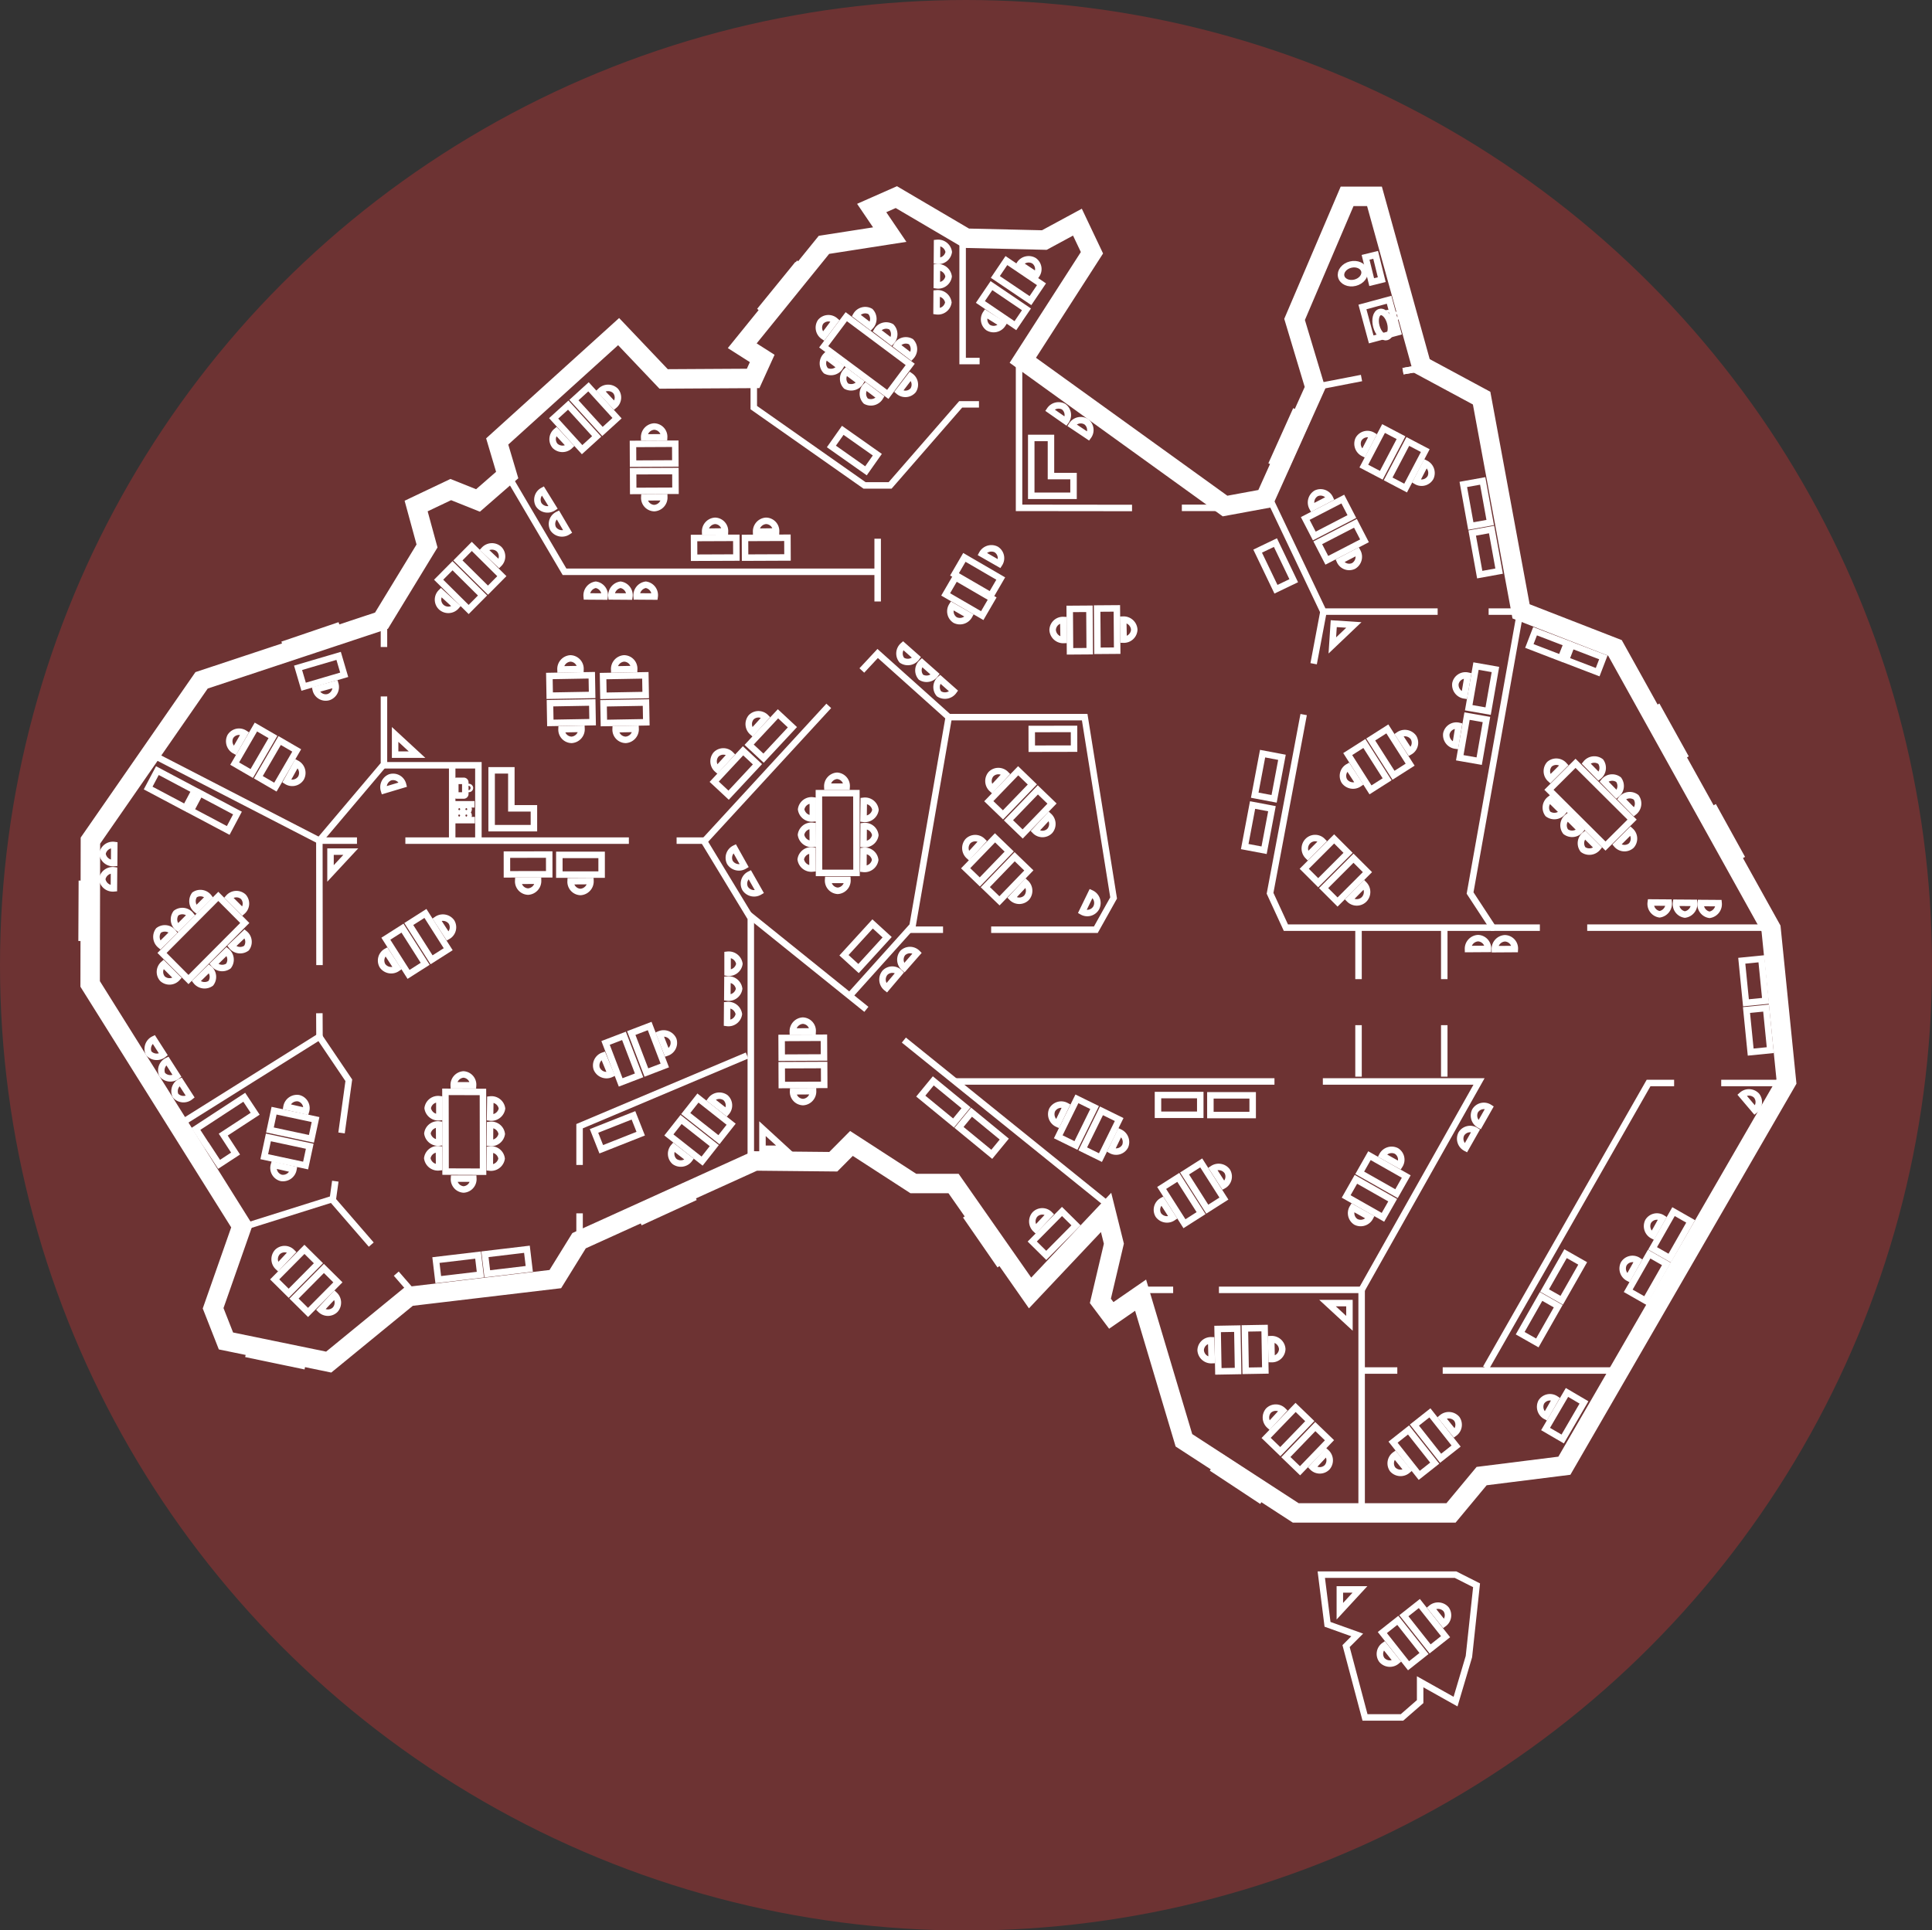 <svg xmlns="http://www.w3.org/2000/svg" xmlns:xlink="http://www.w3.org/1999/xlink" viewBox="0 0 148.94 148.85"><rect x="0" y="0" width="148.94" height="148.85" fill="#333333" stroke="none"/><defs><style>.cls-1,.cls-4,.cls-6{fill:none;}.cls-1,.cls-4,.cls-5,.cls-6,.cls-8{stroke:#fff;}.cls-1,.cls-5,.cls-8{stroke-miterlimit:10;}.cls-1,.cls-5,.cls-6,.cls-8{stroke-width:0.5px;}.cls-2{isolation:isolate;}.cls-3{fill:#6d3333;}.cls-4{stroke-width:1.5px;}.cls-5{fill:#fff;}.cls-7{clip-path:url(#clip-path);}.cls-8{fill:url(#linear-gradient);}</style><clipPath id="clip-path"><path class="cls-1" d="M108.16,28.62l1.45-.25Z"/></clipPath><linearGradient id="linear-gradient" x1="-289.59" y1="655.85" x2="-288.73" y2="655.85" gradientTransform="matrix(1.67, 0, 0, -1.67, 590.73, 1121.41)" gradientUnits="userSpaceOnUse"><stop offset="0" stop-color="#fff"/><stop offset="0.1" stop-color="#f9f9f9"/><stop offset="0.22" stop-color="#eaeaea"/><stop offset="0.36" stop-color="#cfcfcf"/><stop offset="0.51" stop-color="#ababab"/><stop offset="0.67" stop-color="#7c7c7c"/><stop offset="0.83" stop-color="#424342"/><stop offset="1" stop-color="#000100"/></linearGradient></defs><title>australian</title><g id="Ellipse_2" data-name="Ellipse 2" class="cls-2"><g id="Ellipse_2-2" data-name="Ellipse 2"><ellipse class="cls-3" cx="74.47" cy="74.43" rx="74.47" ry="74.43"/></g></g><g id="Spanish_Bild" data-name="Spanish Bild"><polygon class="cls-4" points="42.81 98.63 44.64 95.67 58.2 89.52 64.24 89.58 65.64 88.17 70.41 91.26 73.51 91.26 79.41 99.7 85.27 93.49 85.87 95.9 84.83 100.31 85.67 101.43 87.93 99.87 91.27 111.06 99.89 116.66 111.86 116.66 114.22 113.82 120.6 113.02 137.72 83.4 136.53 71.6 124.5 49.96 117.26 47.14 114.22 30.7 109.58 28.2 105.96 15.14 103.85 15.14 99.8 24.63 101.38 29.89 97.53 38.45 94.44 39.02 78.85 27.78 84.18 19.49 83.06 17.13 80.51 18.51 74.49 18.37 69.1 15.2 67.2 16.04 68.59 18.09 63.52 18.88 57.22 26.66 58.76 27.64 58.06 29.18 51.16 29.22 47.69 25.57 38.33 34.04 39.1 36.63 36.85 38.59 34.75 37.75 32.08 39.02 32.92 42.1 29.41 47.86 15.54 52.46 6.97 64.82 6.95 75.87 18.65 94.55 16.43 100.88 17.42 103.4 25.34 105.03 31.52 99.97 42.81 98.63"/><rect class="cls-5" x="95.23" y="111.91" width="0.93" height="4.06" transform="translate(-52.09 131.28) rotate(-56.67)"/><line class="cls-6" x1="94.17" y1="112.45" x2="97.66" y2="114.74"/><polygon class="cls-6" points="97.2 115.43 97.08 115.62 93.61 113.33 93.73 113.14 93.72 113.13 97.21 115.43 97.2 115.43"/><rect class="cls-5" x="127.82" y="54.69" width="0.93" height="4.06" transform="translate(-11.41 69.41) rotate(-29.05)"/><line class="cls-6" x1="128.94" y1="58.75" x2="126.91" y2="55.1"/><polygon class="cls-6" points="127.64 54.7 127.83 54.59 129.85 58.23 129.66 58.34 129.66 58.36 127.63 54.7 127.64 54.7"/><rect class="cls-5" x="132.16" y="62.44" width="0.93" height="4.06" transform="translate(-14.64 72.16) rotate(-28.92)"/><line class="cls-6" x1="133.28" y1="66.5" x2="131.26" y2="62.84"/><polygon class="cls-6" points="131.99 62.45 132.18 62.34 134.19 65.98 134 66.09 134 66.11 131.98 62.45 131.99 62.45"/><rect class="cls-5" x="97.52" y="33.5" width="4.06" height="0.93" transform="translate(27.79 110.87) rotate(-65.82)"/><line class="cls-6" x1="100.78" y1="32.22" x2="99.07" y2="36.03"/><polygon class="cls-6" points="98.31 35.69 98.11 35.6 99.82 31.8 100.03 31.89 100.04 31.88 98.32 35.7 98.31 35.69"/><rect class="cls-5" x="58.5" y="22.1" width="4.06" height="0.93" transform="matrix(0.63, -0.78, 0.78, 0.63, 4.84, 55.31)"/><line class="cls-6" x1="62.17" y1="21.2" x2="59.52" y2="24.44"/><polygon class="cls-6" points="58.89 23.92 58.72 23.78 61.35 20.55 61.52 20.69 61.54 20.68 58.89 23.92 58.89 23.92"/><polygon class="cls-5" points="6.46 72.26 7.39 72.27 7.41 68.21 6.48 68.2 6.46 72.26"/><line class="cls-6" x1="7.36" y1="68.15" x2="7.33" y2="72.32"/><polygon class="cls-6" points="6.51 72.31 6.29 72.31 6.31 68.15 6.53 68.15 6.54 68.14 6.52 72.31 6.51 72.31"/><rect class="cls-5" x="22.16" y="49.1" width="4.06" height="0.93" transform="translate(-14.59 10.35) rotate(-18.66)"/><line class="cls-6" x1="26.3" y1="49.28" x2="22.34" y2="50.62"/><polygon class="cls-6" points="22.08 49.83 22.01 49.63 25.95 48.29 26.03 48.5 26.04 48.5 22.08 49.84 22.08 49.83"/><rect class="cls-5" x="20.91" y="102.22" width="0.93" height="4.06" transform="translate(-85.05 103.92) rotate(-78.24)"/><line class="cls-6" x1="19.4" y1="103.42" x2="23.5" y2="104.27"/><polygon class="cls-6" points="23.32 105.08 23.28 105.3 19.2 104.45 19.25 104.23 19.23 104.22 23.33 105.07 23.32 105.08"/><rect class="cls-5" x="49.19" y="92.23" width="4.06" height="0.93" transform="translate(-33.95 29.74) rotate(-24.6)"/><line class="cls-6" x1="49.15" y1="93.2" x2="52.95" y2="91.46"/><polygon class="cls-6" points="53.29 92.21 53.38 92.41 49.59 94.15 49.5 93.94 49.48 93.95 53.28 92.2 53.29 92.21"/><rect class="cls-5" x="75.83" y="93.27" width="0.93" height="4.06" transform="translate(-40.67 60.35) rotate(-34.68)"/><line class="cls-6" x1="75.44" y1="93.35" x2="77.82" y2="96.79"/><polygon class="cls-6" points="77.14 97.25 76.96 97.38 74.59 93.95 74.77 93.83 74.77 93.81 77.15 97.25 77.14 97.25"/><polyline class="cls-6" points="104.97 116.35 104.97 99.46 93.97 99.46"/><line class="cls-6" x1="90.44" y1="99.46" x2="88.2" y2="99.46"/><line class="cls-6" x1="105.16" y1="105.68" x2="107.72" y2="105.68"/><line class="cls-6" x1="111.22" y1="105.68" x2="124.74" y2="105.68"/><line class="cls-6" x1="101.55" y1="29.81" x2="104.96" y2="29.15"/><g class="cls-7"><rect class="cls-8" x="108.16" y="28.37" width="1.45" height="0.25"/></g><path class="cls-1" d="M108.16,28.62l1.45-.25Z"/><line class="cls-6" x1="108.16" y1="28.62" x2="109.6" y2="28.37"/><line class="cls-6" x1="24.63" y1="80.11" x2="24.62" y2="78.13"/><line class="cls-6" x1="69.68" y1="80.2" x2="85.31" y2="92.81"/><polyline class="cls-6" points="74.21 18.25 74.21 27.84 75.52 27.84"/><line class="cls-6" x1="29.6" y1="47.8" x2="29.6" y2="49.89"/><polyline class="cls-6" points="24.63 74.42 24.62 64.82 11.72 58.17"/><polyline class="cls-6" points="29.6 53.7 29.6 58.93 24.62 64.82"/><line class="cls-6" x1="31.25" y1="64.82" x2="48.48" y2="64.82"/><line class="cls-6" x1="24.63" y1="64.82" x2="27.52" y2="64.82"/><polyline class="cls-6" points="29.51 59.01 36.88 59.01 36.88 64.67"/><polyline class="cls-6" points="58.11 29.18 58.11 31.43 66.65 37.43 68.62 37.43 74.06 31.18 75.47 31.18"/><polyline class="cls-6" points="67.61 44.09 43.52 44.09 39.29 36.9"/><polyline class="cls-6" points="18.69 94.64 25.59 92.47 28.62 95.97"/><line class="cls-6" x1="30.55" y1="98.21" x2="31.99" y2="99.87"/><polyline class="cls-6" points="26.33 87.36 26.89 83.3 24.62 79.94 14.17 86.49"/><line class="cls-6" x1="25.64" y1="92.59" x2="25.85" y2="91.08"/><polyline class="cls-6" points="44.68 89.83 44.68 86.84 57.59 81.39"/><line class="cls-6" x1="44.68" y1="95.52" x2="44.68" y2="93.56"/><line class="cls-6" x1="57.7" y1="70.51" x2="66.79" y2="77.83"/><polyline class="cls-6" points="54.25 64.82 57.88 70.8 57.88 89.5"/><line class="cls-6" x1="52.16" y1="64.82" x2="54.51" y2="64.82"/><polyline class="cls-6" points="65.56 76.72 70.35 71.39 73.14 55.3 67.66 50.39 66.44 51.7"/><line class="cls-6" x1="63.89" y1="54.43" x2="54.29" y2="64.87"/><polyline class="cls-6" points="73.14 55.3 83.62 55.3 85.85 69.24 84.48 71.69 76.41 71.69"/><line class="cls-6" x1="72.7" y1="71.69" x2="70.1" y2="71.69"/><line class="cls-6" x1="98.25" y1="83.39" x2="73.66" y2="83.39"/><line class="cls-6" x1="104.73" y1="79.05" x2="104.73" y2="83.02"/><line class="cls-6" x1="104.73" y1="71.73" x2="104.73" y2="75.5"/><polyline class="cls-6" points="78.56 27.91 78.56 39.16 87.27 39.17"/><line class="cls-6" x1="91.11" y1="39.16" x2="94.34" y2="39.16"/><polyline class="cls-6" points="97.81 38.31 102.02 47.16 110.83 47.16"/><polyline class="cls-6" points="114.76 47.16 117.2 47.16 113.33 68.86 115.08 71.53 118.71 71.53"/><line class="cls-6" x1="122.36" y1="71.53" x2="136.48" y2="71.53"/><polyline class="cls-6" points="114.55 105.49 127.09 83.51 129.06 83.51"/><line class="cls-6" x1="132.69" y1="83.51" x2="137.65" y2="83.51"/><polyline class="cls-6" points="100.5 55.1 97.91 68.88 99.13 71.53 115.19 71.53"/><line class="cls-6" x1="102.03" y1="47.15" x2="101.27" y2="51.18"/><polyline class="cls-6" points="104.97 99.46 114.02 83.39 101.98 83.39"/><line class="cls-6" x1="111.34" y1="79.05" x2="111.34" y2="83.02"/><line class="cls-6" x1="111.34" y1="71.73" x2="111.34" y2="75.5"/><line class="cls-6" x1="67.66" y1="41.54" x2="67.66" y2="46.38"/><polygon class="cls-6" points="63.5 26.74 65.24 24.42 70.17 28.1 68.44 30.41 63.5 26.74"/><path class="cls-6" d="M69.13,26.65a.81.81,0,0,1,1.1-.3.83.83,0,0,1,0,1.14Z"/><path class="cls-6" d="M67.61,25.5a.82.82,0,0,1,1.1-.3.83.83,0,0,1,0,1.14Z"/><path class="cls-6" d="M66,24.32a.81.81,0,0,1,1.1-.3.83.83,0,0,1,0,1.14Z"/><path class="cls-6" d="M66.75,29.79a.82.82,0,0,0,0,1.14.83.83,0,0,0,1.1-.31Z"/><path class="cls-6" d="M69.28,30.18a.79.79,0,0,0,1.12-.09A.8.8,0,0,0,70.18,29Z"/><path class="cls-6" d="M64.38,24.73a.79.79,0,0,0-1.12.09.81.81,0,0,0,.22,1.11Z"/><path class="cls-6" d="M65.23,28.64a.81.81,0,0,0,0,1.13.83.83,0,0,0,1.1-.31Z"/><path class="cls-6" d="M63.67,27.45a.82.82,0,0,0,0,1.14.83.83,0,0,0,1.1-.31Z"/><polygon class="cls-6" points="63.13 61.16 66.02 61.16 66.03 67.31 63.14 67.31 63.13 61.16"/><path class="cls-6" d="M66.57,65.61a.81.81,0,0,1,.9.7.83.83,0,0,1-.91.69Z"/><path class="cls-6" d="M66.58,63.7a.81.81,0,0,1,.9.7.83.83,0,0,1-.91.69Z"/><path class="cls-6" d="M66.59,61.75a.81.81,0,0,1,.9.7.83.83,0,0,1-.92.69Z"/><path class="cls-6" d="M62.63,65.58a.81.81,0,0,0-.9.69.83.83,0,0,0,.91.7Z"/><path class="cls-6" d="M63.84,67.85a.79.79,0,0,0,.74.84.8.8,0,0,0,.75-.84Z"/><path class="cls-6" d="M65.27,60.66a.79.79,0,0,0-.74-.84.81.81,0,0,0-.75.84Z"/><path class="cls-6" d="M62.65,63.68a.81.81,0,0,0-.9.69.83.83,0,0,0,.91.7Z"/><path class="cls-6" d="M62.66,61.72a.81.81,0,0,0-.9.69.83.83,0,0,0,.9.7Z"/><polygon class="cls-6" points="34.34 84.19 37.23 84.2 37.24 90.35 34.35 90.34 34.34 84.19"/><path class="cls-6" d="M37.77,88.64a.81.81,0,0,1,.9.7.83.83,0,0,1-.91.69Z"/><path class="cls-6" d="M37.78,86.74a.81.81,0,0,1,.9.7.83.83,0,0,1-.91.69Z"/><path class="cls-6" d="M37.8,84.78a.82.82,0,0,1,.9.7.83.83,0,0,1-.92.69Z"/><path class="cls-6" d="M33.84,88.62a.81.81,0,0,0-.9.69.83.83,0,0,0,.91.7Z"/><path class="cls-6" d="M35,90.88a.79.79,0,0,0,.74.84.8.8,0,0,0,.75-.84Z"/><path class="cls-6" d="M36.47,83.69a.79.79,0,0,0-.74-.84.81.81,0,0,0-.75.84Z"/><path class="cls-6" d="M33.85,86.71a.81.81,0,0,0-.9.69.83.83,0,0,0,.91.7Z"/><path class="cls-6" d="M33.87,84.76a.81.81,0,0,0-.9.69.83.83,0,0,0,.9.7Z"/><polygon class="cls-6" points="16.83 69.12 18.87 71.17 14.53 75.53 12.49 73.48 16.83 69.12"/><path class="cls-6" d="M16.11,74.69a.82.82,0,0,1,.14,1.13.83.83,0,0,1-1.13-.16Z"/><path class="cls-6" d="M17.47,73.36a.82.82,0,0,1,.14,1.13.83.83,0,0,1-1.13-.16Z"/><path class="cls-6" d="M18.86,72A.81.81,0,0,1,19,73.11a.83.83,0,0,1-1.14-.16Z"/><path class="cls-6" d="M13.35,71.9a.81.81,0,0,0-1.13-.15.83.83,0,0,0,.14,1.13Z"/><path class="cls-6" d="M12.6,74.35a.79.79,0,0,0-.07,1.12.8.8,0,0,0,1.13-.06Z"/><path class="cls-6" d="M18.69,70.27a.79.79,0,0,0,.07-1.12.8.8,0,0,0-1.13.06Z"/><path class="cls-6" d="M14.7,70.56a.82.82,0,0,0-1.13-.15.83.83,0,0,0,.15,1.13Z"/><path class="cls-6" d="M16.09,69.18A.81.81,0,0,0,15,69a.83.83,0,0,0,.14,1.13Z"/><path class="cls-6" d="M107.84,56.67a.82.82,0,0,1,1.13.2.79.79,0,0,1-.29,1.09Z"/><rect class="cls-6" x="106.43" y="56.35" width="1.52" height="3.27" transform="translate(-14.37 66.66) rotate(-32.49)"/><path class="cls-6" d="M104.77,60.43a.82.82,0,0,1-1.13-.2.79.79,0,0,1,.29-1.09Z"/><rect class="cls-6" x="104.66" y="57.48" width="1.52" height="3.27" transform="translate(-15.26 65.84) rotate(-32.47)"/><path class="cls-6" d="M33.68,70.9a.82.82,0,0,1,1.13.2.79.79,0,0,1-.29,1.09Z"/><rect class="cls-6" x="32.27" y="70.58" width="1.52" height="3.27" transform="translate(-33.61 29.04) rotate(-32.48)"/><path class="cls-6" d="M30.62,74.67a.82.82,0,0,1-1.13-.2.79.79,0,0,1,.29-1.09Z"/><rect class="cls-6" x="30.5" y="71.72" width="1.52" height="3.26" transform="translate(-34.49 28.25) rotate(-32.47)"/><path class="cls-6" d="M50.85,79.75a.82.82,0,0,1,1.06.42.8.8,0,0,1-.5,1Z"/><rect class="cls-6" x="49.19" y="79.28" width="1.52" height="3.26" transform="translate(-25.63 23.22) rotate(-20.96)"/><path class="cls-6" d="M47.09,82.83A.82.82,0,0,1,46,82.4a.8.8,0,0,1,.5-1Z"/><rect class="cls-6" x="47.22" y="80.03" width="1.52" height="3.26" transform="translate(-26.02 22.55) rotate(-20.94)"/><path class="cls-6" d="M75.71,42.71a.82.82,0,0,1,1.09-.34.79.79,0,0,1,.24,1.1Z"/><rect class="cls-6" x="74.98" y="42.54" width="1.52" height="3.26" transform="matrix(0.5, -0.86, 0.86, 0.5, -0.49, 87.5)"/><path class="cls-6" d="M74.72,47.47a.82.82,0,0,1-1.09.34.8.8,0,0,1-.24-1.1Z"/><rect class="cls-6" x="73.93" y="44.37" width="1.52" height="3.26" transform="translate(-2.59 87.49) rotate(-59.86)"/><path class="cls-6" d="M82,49.35a.82.82,0,0,1-.85-.77.79.79,0,0,1,.82-.77Z"/><rect class="cls-6" x="82.48" y="46.94" width="1.52" height="3.27" transform="translate(-0.34 0.59) rotate(-0.4)"/><path class="cls-6" d="M86.59,47.78a.82.82,0,0,1,.85.77.8.8,0,0,1-.82.77Z"/><rect class="cls-6" x="84.59" y="46.92" width="1.52" height="3.26" transform="translate(-0.36 0.64) rotate(-0.43)"/><path class="cls-6" d="M93.49,90.12a.82.82,0,0,1,1.12.2.79.79,0,0,1-.29,1.09Z"/><rect class="cls-6" x="92.08" y="89.81" width="1.52" height="3.26" transform="translate(-34.58 64.15) rotate(-32.47)"/><path class="cls-6" d="M90.42,93.89a.82.82,0,0,1-1.12-.2.79.79,0,0,1,.29-1.09Z"/><rect class="cls-6" x="90.31" y="90.94" width="1.52" height="3.27" transform="translate(-35.48 63.45) rotate(-32.51)"/><path class="cls-6" d="M78.61,20.37a.82.82,0,0,1,1.11-.26.79.79,0,0,1,.17,1.11Z"/><rect class="cls-6" x="77.78" y="20.2" width="1.52" height="3.26" transform="matrix(0.56, -0.83, 0.83, 0.56, 16.41, 74.6)"/><path class="cls-6" d="M77.29,25a.82.82,0,0,1-1.11.26A.79.79,0,0,1,76,24.19Z"/><rect class="cls-6" x="76.6" y="21.94" width="1.52" height="3.26" transform="translate(14.44 74.38) rotate(-55.87)"/><rect class="cls-6" x="65.1" y="72.2" width="3.27" height="1.52" transform="translate(-32.15 73.03) rotate(-47.59)"/><path class="cls-6" d="M18.1,57.88a.82.82,0,0,1-.34-1.09.79.79,0,0,1,1.1-.24Z"/><rect class="cls-6" x="17.94" y="57.09" width="3.26" height="1.52" transform="translate(-40.29 45.74) rotate(-59.87)"/><path class="cls-6" d="M22.86,58.87A.82.82,0,0,1,23.2,60a.8.8,0,0,1-1.1.24Z"/><rect class="cls-6" x="19.76" y="58.15" width="3.27" height="1.52" transform="translate(-40.29 47.8) rotate(-59.84)"/><path class="cls-6" d="M25.85,52.75a.82.82,0,0,1-.51,1,.79.79,0,0,1-1-.58Z"/><rect class="cls-6" x="23.13" y="51" width="3.26" height="1.52" transform="translate(-13.61 9.1) rotate(-16.4)"/><path class="cls-6" d="M21.43,97.69a.82.82,0,0,1-.05-1.14.79.79,0,0,1,1.12,0Z"/><rect class="cls-6" x="21.23" y="97.27" width="3.26" height="1.52" transform="translate(-62.87 45.28) rotate(-45.27)"/><path class="cls-6" d="M25.79,99.85a.82.82,0,0,1,.05,1.14.8.8,0,0,1-1.12,0Z"/><rect class="cls-6" x="22.72" y="98.75" width="3.27" height="1.52" transform="translate(-63.45 46.73) rotate(-45.24)"/><path class="cls-6" d="M37.33,42.39a.82.82,0,0,1,1.14-.05.8.8,0,0,1,0,1.13Z"/><rect class="cls-6" x="36.23" y="42.19" width="1.52" height="3.26" transform="translate(-20.17 39.27) rotate(-45.28)"/><path class="cls-6" d="M35.17,46.75A.81.81,0,0,1,34,46.8a.79.79,0,0,1,0-1.12Z"/><rect class="cls-6" x="34.75" y="43.68" width="1.52" height="3.26" transform="translate(-21.67 38.62) rotate(-45.24)"/><path class="cls-6" d="M49.66,33.73a.82.82,0,0,1,.77-.84.79.79,0,0,1,.77.83Z"/><rect class="cls-6" x="48.8" y="34.22" width="3.26" height="1.52" transform="translate(-0.17 0.25) rotate(-0.28)"/><path class="cls-6" d="M51.21,38.34a.82.82,0,0,1-.77.84.79.79,0,0,1-.77-.83Z"/><rect class="cls-6" x="48.81" y="36.33" width="3.26" height="1.52" transform="translate(-0.16 0.22) rotate(-0.25)"/><path class="cls-6" d="M43.77,41a.82.82,0,0,1-1.12-.22A.79.79,0,0,1,43,39.69Z"/><path class="cls-6" d="M42.65,39.15a.82.82,0,0,1-1.12-.23.79.79,0,0,1,.31-1.08Z"/><path class="cls-6" d="M134.29,84.44a.81.81,0,0,1,1.13.05.8.8,0,0,1-.14,1.12Z"/><polygon class="cls-6" points="119.41 60.9 121.46 58.86 125.82 63.2 123.77 65.24 119.41 60.9"/><path class="cls-6" d="M125,61.62a.82.82,0,0,1,1.13-.14.83.83,0,0,1-.16,1.13Z"/><path class="cls-6" d="M123.65,60.26a.82.82,0,0,1,1.13-.14.83.83,0,0,1-.16,1.14Z"/><path class="cls-6" d="M122.27,58.87a.82.82,0,0,1,1.13-.14.83.83,0,0,1-.16,1.13Z"/><path class="cls-6" d="M122.19,64.38a.81.81,0,0,0-.15,1.13.83.83,0,0,0,1.13-.15Z"/><path class="cls-6" d="M124.64,65.13a.79.79,0,0,0,1.12.07.8.8,0,0,0-.06-1.13Z"/><path class="cls-6" d="M120.57,59a.8.8,0,0,0-1.12-.07.81.81,0,0,0,.06,1.13Z"/><path class="cls-6" d="M120.85,63a.81.81,0,0,0-.15,1.13.83.83,0,0,0,1.14-.14Z"/><path class="cls-6" d="M119.48,61.64a.81.81,0,0,0-.15,1.12.83.83,0,0,0,1.14-.14Z"/><path class="cls-6" d="M13.92,83.41a.81.81,0,0,0-.39,1.07.83.83,0,0,0,1.14.09Z"/><path class="cls-6" d="M12.9,81.8a.81.81,0,0,0-.39,1.07.83.83,0,0,0,1.14.1Z"/><path class="cls-6" d="M11.85,80.14a.82.82,0,0,0-.39,1.07.83.83,0,0,0,1.14.1Z"/><path class="cls-6" d="M8.79,67.11a.82.82,0,0,0-.91.68.83.83,0,0,0,.9.71Z"/><path class="cls-6" d="M8.81,65.16a.81.81,0,0,0-.91.68.83.83,0,0,0,.9.71Z"/><path class="cls-6" d="M56.09,75a.81.81,0,0,0,.91-.68.83.83,0,0,0-.91-.7Z"/><path class="cls-6" d="M56.07,76.92a.81.81,0,0,0,.91-.68.83.83,0,0,0-.9-.71Z"/><path class="cls-6" d="M56.05,78.88a.81.81,0,0,0,.91-.68.83.83,0,0,0-.9-.7Z"/><path class="cls-6" d="M72.48,52.37a.81.81,0,0,0-.09,1.13.83.83,0,0,0,1.13-.21Z"/><path class="cls-6" d="M71.07,51.09A.81.81,0,0,0,71,52.22.83.83,0,0,0,72.1,52Z"/><path class="cls-6" d="M69.62,49.78a.81.81,0,0,0-.09,1.13.83.83,0,0,0,1.13-.21Z"/><path class="cls-6" d="M46.61,46a.81.81,0,0,0-.68-.91.83.83,0,0,0-.7.9Z"/><path class="cls-6" d="M48.52,46a.81.81,0,0,0-.68-.91.83.83,0,0,0-.7.9Z"/><path class="cls-6" d="M50.47,46a.81.81,0,0,0-.68-.91.83.83,0,0,0-.71.9Z"/><path class="cls-6" d="M131.11,69.63a.81.81,0,0,0,.68.91.83.83,0,0,0,.7-.9Z"/><path class="cls-6" d="M129.21,69.61a.81.81,0,0,0,.68.91.83.83,0,0,0,.71-.9Z"/><path class="cls-6" d="M127.26,69.59a.81.81,0,0,0,.68.91.83.83,0,0,0,.7-.9Z"/><path class="cls-6" d="M72.23,20.11a.81.81,0,0,0,.91-.68.83.83,0,0,0-.9-.7Z"/><path class="cls-6" d="M72.22,22a.81.81,0,0,0,.91-.68.83.83,0,0,0-.9-.71Z"/><path class="cls-6" d="M72.2,24a.81.81,0,0,0,.91-.68.83.83,0,0,0-.9-.7Z"/><polygon class="cls-6" points="39.42 62.33 39.42 59.4 37.9 59.4 37.9 63.86 41.16 63.86 41.16 62.33 39.42 62.33"/><polygon class="cls-6" points="81.02 36.71 81.02 33.77 79.5 33.77 79.5 38.23 82.76 38.23 82.76 36.71 81.02 36.71"/><polygon class="cls-6" points="19.67 85.88 18.83 84.61 15.1 87.05 15.93 88.33 15.94 88.33 16.89 89.78 18.16 88.95 17.21 87.49 19.67 85.88"/><rect class="cls-6" x="134.43" y="74.01" width="1.52" height="3.26" transform="translate(-6.82 13.74) rotate(-5.68)"/><rect class="cls-6" x="134.8" y="77.79" width="1.52" height="3.26" transform="translate(-7.21 13.84) rotate(-5.69)"/><rect class="cls-6" x="37.46" y="96.52" width="3.26" height="1.52" transform="translate(-11.24 5.31) rotate(-6.8)"/><rect class="cls-6" x="33.68" y="96.97" width="3.27" height="1.52" transform="translate(-11.27 4.84) rotate(-6.77)"/><rect class="cls-6" x="71.97" y="83.33" width="1.52" height="3.27" transform="translate(-39.09 87.26) rotate(-50.61)"/><rect class="cls-6" x="74.91" y="85.75" width="1.52" height="3.27" transform="translate(-39.88 90.37) rotate(-50.59)"/><rect class="cls-6" x="118.91" y="97.7" width="3.27" height="1.52" transform="translate(-24.64 154.57) rotate(-60.37)"/><rect class="cls-6" x="117.03" y="101.01" width="3.26" height="1.52" transform="translate(-28.45 154.64) rotate(-60.39)"/><rect class="cls-6" x="113.09" y="37.19" width="1.52" height="3.26" transform="translate(-5.09 20.84) rotate(-10.23)"/><rect class="cls-6" x="113.77" y="40.94" width="1.52" height="3.26" transform="translate(-5.75 21.08) rotate(-10.26)"/><path class="cls-6" d="M119.16,109.2a.82.82,0,0,1-.34-1.09.79.79,0,0,1,1.1-.24Z"/><polygon class="cls-6" points="119.15 110.19 120.8 107.37 122.11 108.14 120.47 110.96 119.15 110.19"/><path class="cls-6" d="M29.6,60.94a.82.82,0,0,1,.47-1,.79.79,0,0,1,1,.56Z"/><path class="cls-6" d="M101.17,39.14a.82.82,0,0,1,.3-1.1.8.8,0,0,1,1.06.39Z"/><rect class="cls-6" x="100.79" y="39.14" width="3.26" height="1.52" transform="translate(-6.88 51.54) rotate(-27.36)"/><path class="cls-6" d="M104.65,42.54a.82.82,0,0,1-.3,1.1.79.79,0,0,1-1.06-.39Z"/><rect class="cls-6" x="101.76" y="41.01" width="3.27" height="1.52" transform="translate(-7.64 52.16) rotate(-27.34)"/><path class="cls-6" d="M105.11,34.95a.82.82,0,0,1-.38-1.08.79.79,0,0,1,1.09-.29Z"/><rect class="cls-6" x="104.94" y="34.09" width="3.27" height="1.52" transform="translate(26.19 113.02) rotate(-62.31)"/><path class="cls-6" d="M109.9,35.74a.82.82,0,0,1,.38,1.08.79.79,0,0,1-1.09.29Z"/><rect class="cls-6" x="106.81" y="35.07" width="3.26" height="1.52" transform="translate(26.3 115.18) rotate(-62.29)"/><path class="cls-6" d="M111.16,109.32a.82.82,0,0,1,1.14.08.8.8,0,0,1-.18,1.11Z"/><rect class="cls-6" x="109.89" y="109.06" width="1.52" height="3.26" transform="translate(-44.79 92.38) rotate(-38.29)"/><path class="cls-6" d="M108.5,113.38a.82.82,0,0,1-1.14-.08.8.8,0,0,1,.18-1.11Z"/><rect class="cls-6" x="108.24" y="110.37" width="1.52" height="3.26" transform="translate(-45.95 91.62) rotate(-38.28)"/><path class="cls-6" d="M54.8,84.82a.82.82,0,0,1,1.13-.18A.8.8,0,0,1,56,85.76Z"/><rect class="cls-6" x="53.86" y="84.64" width="1.52" height="3.26" transform="translate(-46.95 75.76) rotate(-51.75)"/><path class="cls-6" d="M53.14,89.39a.82.82,0,0,1-1.13.18.8.8,0,0,1-.08-1.12Z"/><rect class="cls-6" x="52.56" y="86.3" width="1.52" height="3.26" transform="translate(-48.75 75.38) rotate(-51.76)"/><path class="cls-6" d="M61.12,79.54a.82.82,0,0,1,.77-.84.79.79,0,0,1,.76.83Z"/><rect class="cls-6" x="60.26" y="80.03" width="3.26" height="1.52" transform="translate(-0.38 0.29) rotate(-0.27)"/><path class="cls-6" d="M62.68,84.14a.82.82,0,0,1-.77.84.79.79,0,0,1-.77-.83Z"/><rect class="cls-6" x="60.27" y="82.13" width="3.27" height="1.53" transform="translate(-0.35 0.26) rotate(-0.24)"/><path class="cls-6" d="M79.84,94.78a.82.82,0,0,1-.05-1.14.79.79,0,0,1,1.12,0Z"/><rect class="cls-6" x="79.63" y="94.35" width="3.26" height="1.52" transform="translate(-43.5 85.99) rotate(-45.31)"/><rect class="cls-6" x="97.59" y="42" width="1.52" height="3.26" transform="translate(-9.2 46.88) rotate(-25.65)"/><path class="cls-6" d="M105.16,68.21a.82.82,0,0,1,0,1.14.8.8,0,0,1-1.13,0Z"/><rect class="cls-6" x="102.1" y="67.1" width="3.26" height="1.52" transform="translate(-17.6 93.25) rotate(-45.01)"/><path class="cls-6" d="M100.82,66a.82.82,0,0,1,0-1.14.79.79,0,0,1,1.13,0Z"/><rect class="cls-6" x="100.61" y="65.61" width="3.26" height="1.52" transform="translate(-16.99 91.74) rotate(-45)"/><path class="cls-6" d="M112.2,57.49a.82.82,0,0,1-.7-.91.79.79,0,0,1,.95-.61Z"/><rect class="cls-6" x="111.93" y="56.19" width="3.26" height="1.52" transform="translate(37.92 159.02) rotate(-80.09)"/><path class="cls-6" d="M112.89,53.62a.82.82,0,0,1-.69-.91.79.79,0,0,1,.95-.61Z"/><rect class="cls-6" x="112.62" y="52.32" width="3.26" height="1.52" transform="translate(42.25 156.47) rotate(-80.06)"/><path class="cls-6" d="M55.29,59.32a.82.82,0,0,1-.09-1.14.79.79,0,0,1,1.13,0Z"/><rect class="cls-6" x="55.1" y="58.85" width="3.26" height="1.52" transform="translate(-25.56 60.44) rotate(-47)"/><path class="cls-6" d="M58,56.45a.82.82,0,0,1-.09-1.14.79.79,0,0,1,1.12,0Z"/><rect class="cls-6" x="57.79" y="55.99" width="3.26" height="1.52" transform="translate(-22.61 61.49) rotate(-46.99)"/><path class="cls-6" d="M54.36,41a.82.82,0,0,1,.77-.84.79.79,0,0,1,.76.82Z"/><rect class="cls-6" x="53.5" y="41.48" width="3.26" height="1.52" transform="translate(-0.17 0.23) rotate(-0.24)"/><path class="cls-6" d="M58.29,41a.82.82,0,0,1,.77-.84.79.79,0,0,1,.77.82Z"/><rect class="cls-6" x="57.43" y="41.48" width="3.27" height="1.52" transform="translate(-0.17 0.24) rotate(-0.24)"/><path class="cls-6" d="M127.41,95.27a.82.82,0,0,1-.35-1.09.79.79,0,0,1,1.1-.25Z"/><rect class="cls-6" x="127.24" y="94.47" width="3.26" height="1.52" transform="translate(-17.68 160.03) rotate(-60.32)"/><path class="cls-6" d="M125.53,98.54a.82.82,0,0,1-.35-1.09.79.79,0,0,1,1.1-.25Z"/><rect class="cls-6" x="125.36" y="97.73" width="3.26" height="1.53" transform="translate(-21.47 160.03) rotate(-60.31)"/><path class="cls-6" d="M79.07,68.08a.82.82,0,0,1,.07,1.14.79.79,0,0,1-1.13,0Z"/><rect class="cls-6" x="76" y="67" width="3.26" height="1.52" transform="translate(-25.03 76.57) rotate(-46.02)"/><path class="cls-6" d="M74.69,66a.82.82,0,0,1-.07-1.14.79.79,0,0,1,1.12,0Z"/><rect class="cls-6" x="74.49" y="65.53" width="3.26" height="1.52" transform="translate(-24.44 75.03) rotate(-46.01)"/><path class="cls-6" d="M44.83,56.2a.82.82,0,0,1-.76.85.79.79,0,0,1-.78-.82Z"/><rect class="cls-6" x="42.41" y="54.2" width="3.26" height="1.52" transform="translate(-0.96 0.78) rotate(-1.01)"/><path class="cls-6" d="M43.21,51.62a.82.82,0,0,1,.76-.85.8.8,0,0,1,.78.82Z"/><rect class="cls-6" x="42.37" y="52.1" width="3.27" height="1.52" transform="translate(-0.93 0.78) rotate(-1.01)"/><path class="cls-6" d="M49,56.2a.82.82,0,0,1-.76.85.79.79,0,0,1-.78-.82Z"/><rect class="cls-6" x="46.54" y="54.2" width="3.27" height="1.52" transform="translate(-0.96 0.86) rotate(-1.01)"/><path class="cls-6" d="M47.35,51.62a.82.82,0,0,1,.76-.85.79.79,0,0,1,.78.82Z"/><rect class="cls-6" x="46.51" y="52.1" width="3.26" height="1.52" transform="translate(-0.93 0.86) rotate(-1.01)"/><path class="cls-6" d="M80.86,62.93a.82.82,0,0,1,.07,1.14.79.79,0,0,1-1.13,0Z"/><rect class="cls-6" x="77.79" y="61.85" width="3.26" height="1.52" transform="translate(-20.78 76.28) rotate(-46.02)"/><path class="cls-6" d="M76.47,60.83a.82.82,0,0,1-.07-1.14.8.8,0,0,1,1.13,0Z"/><rect class="cls-6" x="76.28" y="60.38" width="3.26" height="1.52" transform="translate(-20.19 74.74) rotate(-46.02)"/><path class="cls-6" d="M102.24,112a.82.82,0,0,1,.07,1.14.79.79,0,0,1-1.13,0Z"/><rect class="cls-6" x="99.17" y="110.94" width="3.27" height="1.52" transform="translate(-49.57 106.73) rotate(-46.04)"/><path class="cls-6" d="M97.86,109.91a.82.82,0,0,1-.07-1.14.8.8,0,0,1,1.12,0Z"/><rect class="cls-6" x="97.66" y="109.47" width="3.27" height="1.52" transform="translate(-48.98 105.11) rotate(-46.01)"/><path class="cls-6" d="M98,103.26a.82.82,0,0,1,.85.76.8.8,0,0,1-.82.78Z"/><rect class="cls-6" x="96" y="102.42" width="1.52" height="3.27" transform="translate(-1.82 1.72) rotate(-1.01)"/><path class="cls-6" d="M93.41,104.88a.82.82,0,0,1-.85-.76.79.79,0,0,1,.81-.77Z"/><rect class="cls-6" x="93.89" y="102.46" width="1.52" height="3.27" transform="translate(-1.85 1.72) rotate(-1.03)"/><path class="cls-6" d="M82.63,32.78a.81.81,0,0,1,1.11-.26.8.8,0,0,1,.16,1.11Z"/><path class="cls-6" d="M80.93,31.62A.82.82,0,0,1,82,31.36a.8.8,0,0,1,.16,1.12Z"/><path class="cls-6" d="M115.24,73.19a.82.82,0,0,1,.78-.84.79.79,0,0,1,.76.83Z"/><path class="cls-6" d="M113.17,73.18a.82.82,0,0,1,.78-.84.8.8,0,0,1,.76.83Z"/><path class="cls-6" d="M69.71,74.63a.82.82,0,0,1-.12-1.14.79.79,0,0,1,1.12,0Z"/><path class="cls-6" d="M68.35,76.18A.82.82,0,0,1,68.23,75a.79.79,0,0,1,1.12,0Z"/><path class="cls-6" d="M114.06,86.74a.82.82,0,0,1-.34-1.09.79.79,0,0,1,1.1-.25Z"/><path class="cls-6" d="M113,88.52a.81.81,0,0,1-.34-1.09.8.8,0,0,1,1.1-.25Z"/><rect class="cls-6" x="79.54" y="56.21" width="3.26" height="1.52" transform="translate(-0.12 0.17) rotate(-0.12)"/><rect class="cls-6" x="45.96" y="86.56" width="3.27" height="1.52" transform="translate(-28.76 23.59) rotate(-21.56)"/><polygon class="cls-6" points="102.71 49.77 102.82 48.09 104.37 48.19 102.71 49.77"/><polygon class="cls-6" points="32.15 58.19 30.46 58.19 30.46 56.63 32.15 58.19"/><polygon class="cls-6" points="25.48 67.35 25.48 65.67 27.04 65.67 25.48 67.35"/><polygon class="cls-6" points="60.47 88.58 58.78 88.58 58.78 87.03 60.47 88.58"/><polygon class="cls-6" points="102.34 100.48 104.03 100.48 104.03 102.04 102.34 100.48"/><path class="cls-6" d="M46.31,30.14a.82.82,0,0,1,1.14,0,.79.79,0,0,1-.1,1.12Z"/><rect class="cls-6" x="45.14" y="29.92" width="1.52" height="3.27" transform="translate(-9.28 39.1) rotate(-42.3)"/><path class="cls-6" d="M43.93,34.38a.82.82,0,0,1-1.14,0,.79.79,0,0,1,.1-1.12Z"/><rect class="cls-6" x="43.58" y="31.33" width="1.52" height="3.26" transform="translate(-10.64 38.39) rotate(-42.27)"/><rect class="cls-6" x="15.74" y="60.97" width="1.52" height="3.27" transform="translate(-46.53 47.83) rotate(-62.05)"/><rect class="cls-6" x="12.46" y="59.23" width="1.52" height="3.26" transform="translate(-46.74 44.01) rotate(-62.05)"/><rect class="cls-6" x="65.1" y="33.11" width="1.52" height="3.26" transform="translate(-0.47 68.57) rotate(-54.83)"/><rect class="cls-6" x="105.33" y="23.35" width="2.13" height="2.59" transform="translate(-2.74 28.66) rotate(-15.15)"/><ellipse class="cls-6" cx="106.17" cy="24.71" rx="0.55" ry="0.99" transform="matrix(0.97, -0.26, 0.26, 0.97, -2.77, 28.66)"/><circle class="cls-6" cx="107" cy="24.23" r="0.09" transform="translate(-2.6 29.21) rotate(-15.36)"/><circle class="cls-6" cx="107.13" cy="24.7" r="0.09" transform="matrix(0.97, -0.26, 0.26, 0.97, -2.75, 28.27)"/><rect class="cls-6" x="105.5" y="19.72" width="0.8" height="1.97" transform="translate(-1.88 25.95) rotate(-13.85)"/><ellipse class="cls-6" cx="104.29" cy="21.1" rx="0.92" ry="0.72" transform="translate(-2.02 25.6) rotate(-13.86)"/><polyline class="cls-6" points="34.86 58.84 34.86 63.2 34.86 64.72"/><line class="cls-6" x1="36.61" y1="63.24" x2="34.86" y2="63.24"/><line class="cls-6" x1="34.85" y1="62.02" x2="36.58" y2="62.02"/><ellipse class="cls-6" cx="35.4" cy="62.88" rx="0.18" ry="0.16"/><ellipse class="cls-6" cx="35.4" cy="62.4" rx="0.16" ry="0.18" transform="translate(-27.08 97.65) rotate(-89.86)"/><ellipse class="cls-6" cx="35.95" cy="62.88" rx="0.18" ry="0.16"/><ellipse class="cls-6" cx="35.95" cy="62.4" rx="0.18" ry="0.16"/><ellipse class="cls-6" cx="36.13" cy="60.76" rx="0.1" ry="0.08"/><path class="cls-6" d="M35.22,60.21a.11.11,0,0,0-.12.11v.91a.12.12,0,0,0,.12.11h.53a.12.12,0,0,0,.12-.11v-.91a.12.12,0,0,0-.12-.11Z"/><path class="cls-6" d="M86.33,87.32a.82.82,0,0,1,.41,1.06.79.79,0,0,1-1.08.32Z"/><rect class="cls-6" x="83.24" y="86.7" width="3.27" height="1.52" transform="translate(-31.06 125.04) rotate(-63.82)"/><path class="cls-6" d="M81.52,86.66a.82.82,0,0,1-.41-1.07.8.8,0,0,1,1.08-.32Z"/><rect class="cls-6" x="81.35" y="85.77" width="3.26" height="1.52" transform="translate(-31.28 122.82) rotate(-63.82)"/><path class="cls-6" d="M105.62,93.87a.82.82,0,0,1-1.09.35.8.8,0,0,1-.25-1.1Z"/><rect class="cls-6" x="104.81" y="90.77" width="1.52" height="3.26" transform="translate(-26.9 138.6) rotate(-60.42)"/><path class="cls-6" d="M106.56,89.1a.82.82,0,0,1,1.09-.35.79.79,0,0,1,.25,1.1Z"/><rect class="cls-6" x="105.85" y="88.94" width="1.52" height="3.26" transform="translate(-24.76 138.63) rotate(-60.44)"/><path class="cls-6" d="M57.38,66.77a.82.82,0,0,1-1.11-.27.8.8,0,0,1,.36-1.07Z"/><path class="cls-6" d="M58.55,68.77a.82.82,0,0,1-1.11-.27.79.79,0,0,1,.35-1.07Z"/><path class="cls-6" d="M84.12,68.88A.82.82,0,0,1,84.51,70a.79.79,0,0,1-1.08.3Z"/><path class="cls-6" d="M22.62,90.17a.82.82,0,0,1-.93.66.79.79,0,0,1-.57-1Z"/><rect class="cls-6" x="21.37" y="87.15" width="1.52" height="3.26" transform="translate(-69.32 91.85) rotate(-77.92)"/><path class="cls-6" d="M22.09,85.34a.82.82,0,0,1,.93-.66.79.79,0,0,1,.57,1Z"/><rect class="cls-6" x="21.81" y="85.09" width="1.52" height="3.27" transform="translate(-66.96 90.65) rotate(-77.92)"/><polygon class="cls-6" points="120.34 50.75 117.9 49.81 118.34 48.67 120.79 49.61 120.34 50.75"/><rect class="cls-6" x="121.55" y="49.48" width="1.22" height="2.62" transform="translate(30.95 146.62) rotate(-68.99)"/><path class="cls-6" d="M41.48,67.91a.82.82,0,0,1-.77.84.79.79,0,0,1-.76-.83Z"/><rect class="cls-6" x="39.08" y="65.9" width="3.26" height="1.52" transform="translate(-0.07 0.04) rotate(-0.06)"/><path class="cls-6" d="M45.52,67.94a.82.82,0,0,1-.77.84.79.79,0,0,1-.76-.83Z"/><rect class="cls-6" x="43.12" y="65.92" width="3.26" height="1.52"/><rect class="cls-6" x="89.27" y="84.44" width="3.26" height="1.52"/><rect class="cls-6" x="93.31" y="84.46" width="3.26" height="1.52"/><rect class="cls-6" x="95.38" y="63.05" width="3.26" height="1.52" transform="translate(16.28 147.28) rotate(-79.29)"/><rect class="cls-6" x="96.15" y="59.09" width="3.26" height="1.52" transform="translate(20.8 144.81) rotate(-79.29)"/><polygon class="cls-6" points="101.86 121.42 110.34 121.42 112.21 121.42 113.83 122.24 113.24 127.74 112.21 131.21 109.48 129.68 109.48 131.21 108.08 132.43 105.23 132.43 103.77 126.93 104.63 126.07 102.34 125.25 101.86 121.42"/><polygon class="cls-6" points="103.29 124.24 103.29 122.56 104.84 122.56 103.29 124.24"/><path class="cls-6" d="M110.34,124a.82.82,0,0,1,1.14.09.8.8,0,0,1-.18,1.11Z"/><rect class="cls-6" x="109.07" y="123.77" width="1.52" height="3.26" transform="translate(-54.1 95.17) rotate(-38.34)"/><path class="cls-6" d="M107.67,128.09a.82.82,0,0,1-1.14-.09.79.79,0,0,1,.18-1.11Z"/><rect class="cls-6" x="107.42" y="125.07" width="1.52" height="3.26" transform="translate(-55.25 94.31) rotate(-38.3)"/></g></svg>